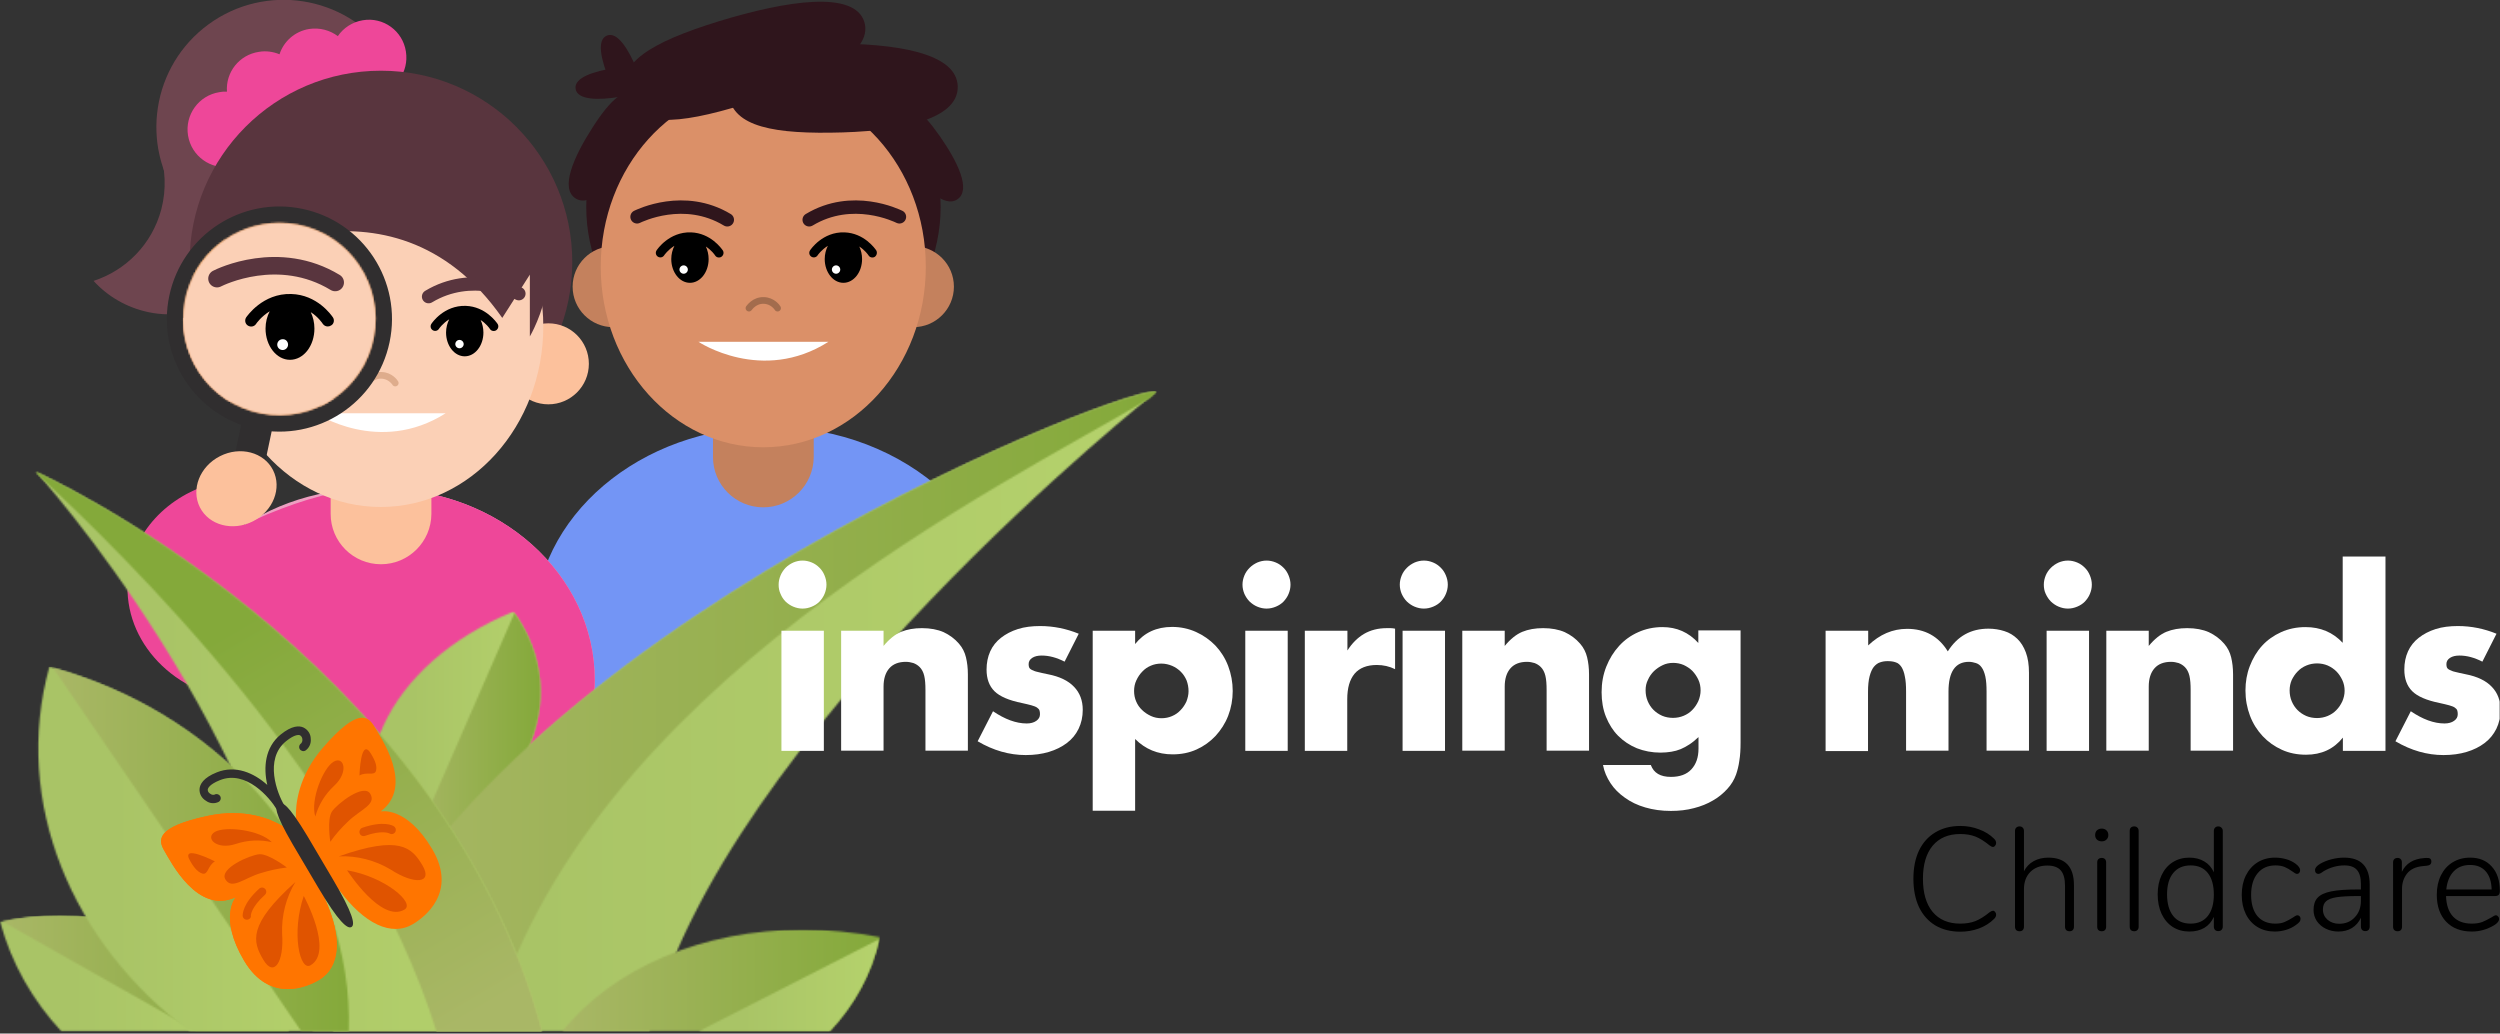 <svg width="1432" height="592" viewBox="0 0 1432 592" fill="none" xmlns="http://www.w3.org/2000/svg">
<rect x="0" y="0" width="1432" height="592" fill="#333333" stroke="none"/>
<g clip-path="url(#clip0_23_2)">
<mask id="mask0_23_2" style="mask-type:luminance" maskUnits="userSpaceOnUse" x="-134" y="-59" width="1631" height="709">
<path d="M1496.7 -58.7H-134V649.4H1496.7V-58.7Z" fill="white"/>
</mask>
<g mask="url(#mask0_23_2)">
<path d="M538.8 118.5C538.8 173 493.3 217.1 437.3 217.1C381.2 217.1 335.8 173 335.8 118.5C335.8 64 381.3 19.9 437.3 19.9C493.4 19.9 538.8 64.1 538.8 118.5Z" fill="#2F151C"/>
</g>
<mask id="mask1_23_2" style="mask-type:luminance" maskUnits="userSpaceOnUse" x="-134" y="-59" width="1631" height="709">
<path d="M1496.7 -58.7H-134V649.4H1496.7V-58.7Z" fill="white"/>
</mask>
<g mask="url(#mask1_23_2)">
<path d="M540.6 281.8C515.9 258.9 480.5 244.5 441.1 244.5C366.6 244.5 306.1 296 306.1 359.5C306.1 388.2 318.4 414.5 338.8 434.6L540.6 281.8Z" fill="#7395F5"/>
</g>
<mask id="mask2_23_2" style="mask-type:luminance" maskUnits="userSpaceOnUse" x="-134" y="-59" width="1631" height="709">
<path d="M1496.7 -58.7H-134V649.4H1496.7V-58.7Z" fill="white"/>
</mask>
<g mask="url(#mask2_23_2)">
<path d="M374.4 164.2C374.4 177 364 187.4 351.2 187.4C338.4 187.4 328 177 328 164.2C328 151.4 338.4 141 351.2 141C364 141 374.4 151.4 374.4 164.2Z" fill="#C4815D"/>
</g>
<mask id="mask3_23_2" style="mask-type:luminance" maskUnits="userSpaceOnUse" x="-134" y="-59" width="1631" height="709">
<path d="M1496.7 -58.7H-134V649.4H1496.7V-58.7Z" fill="white"/>
</mask>
<g mask="url(#mask3_23_2)">
<path d="M546.4 164.2C546.4 177 536 187.4 523.2 187.4C510.4 187.4 500 177 500 164.2C500 151.4 510.4 141 523.2 141C536 141 546.4 151.4 546.4 164.2Z" fill="#C4815D"/>
</g>
<mask id="mask4_23_2" style="mask-type:luminance" maskUnits="userSpaceOnUse" x="-134" y="-59" width="1631" height="709">
<path d="M1496.7 -58.7H-134V649.4H1496.7V-58.7Z" fill="white"/>
</mask>
<g mask="url(#mask4_23_2)">
<path d="M437.2 290.6C421.3 290.6 408.4 277.7 408.4 261.8V194.5C408.4 191 411.2 188.1 414.8 188.1H459.7C463.2 188.1 466.1 190.9 466.1 194.5V261.8C466 277.7 453.1 290.6 437.2 290.6Z" fill="#C4815D"/>
</g>
<mask id="mask5_23_2" style="mask-type:luminance" maskUnits="userSpaceOnUse" x="-134" y="-59" width="1631" height="709">
<path d="M1496.7 -58.7H-134V649.4H1496.7V-58.7Z" fill="white"/>
</mask>
<g mask="url(#mask5_23_2)">
<path d="M530.3 152.8C530.3 209.9 488.6 256.2 437.2 256.2C385.8 256.2 344.1 209.9 344.1 152.8C344.1 95.7 385.8 49.4 437.2 49.4C488.6 49.4 530.3 95.7 530.3 152.8Z" fill="#DB9068"/>
</g>
<mask id="mask6_23_2" style="mask-type:luminance" maskUnits="userSpaceOnUse" x="-134" y="-59" width="1631" height="709">
<path d="M1496.7 -58.7H-134V649.4H1496.7V-58.7Z" fill="white"/>
</mask>
<g mask="url(#mask6_23_2)">
<path d="M445.4 176.5C445.2 176.1 442.5 172.2 437.5 172.1C432.1 171.9 429.2 176.3 429 176.5" stroke="#A36C4D" stroke-width="3.828" stroke-miterlimit="10" stroke-linecap="round"/>
</g>
<mask id="mask7_23_2" style="mask-type:luminance" maskUnits="userSpaceOnUse" x="-134" y="-59" width="1631" height="709">
<path d="M1496.7 -58.7H-134V649.4H1496.7V-58.7Z" fill="white"/>
</mask>
<g mask="url(#mask7_23_2)">
<path d="M416.6 125.9C391.9 111 366.4 123.5 364.9 124.2" stroke="#2F151C" stroke-width="7.677" stroke-miterlimit="10" stroke-linecap="round"/>
</g>
<mask id="mask8_23_2" style="mask-type:luminance" maskUnits="userSpaceOnUse" x="-134" y="-59" width="1631" height="709">
<path d="M1496.7 -58.7H-134V649.4H1496.7V-58.7Z" fill="white"/>
</mask>
<g mask="url(#mask8_23_2)">
<path d="M463.5 125.9C488.2 111 513.7 123.5 515.2 124.2" stroke="#2F151C" stroke-width="7.677" stroke-miterlimit="10" stroke-linecap="round"/>
</g>
<mask id="mask9_23_2" style="mask-type:luminance" maskUnits="userSpaceOnUse" x="-134" y="-59" width="1631" height="709">
<path d="M1496.7 -58.7H-134V649.4H1496.7V-58.7Z" fill="white"/>
</mask>
<g mask="url(#mask9_23_2)">
<path d="M414 143.4C413.3 142.4 407.1 133.5 395.8 133.1C383.3 132.7 376.4 142.9 376.1 143.4C375.3 144.6 375.6 146.2 376.8 147C378 147.8 379.6 147.5 380.4 146.3C380.5 146.1 382.6 143.1 386.3 140.8C385.2 143 384.5 145.6 384.5 148.4C384.5 155.9 389.3 162 395.2 162C401.1 162 405.9 155.9 405.9 148.4C405.9 145.8 405.3 143.3 404.3 141.2C407.5 143.3 409.3 145.8 409.6 146.3C410.1 147.1 410.9 147.5 411.8 147.5C412.3 147.5 412.8 147.4 413.2 147.1C414.5 146.2 414.8 144.6 414 143.4Z" fill="black"/>
</g>
<mask id="mask10_23_2" style="mask-type:luminance" maskUnits="userSpaceOnUse" x="-134" y="-59" width="1631" height="709">
<path d="M1496.7 -58.7H-134V649.4H1496.7V-58.7Z" fill="white"/>
</mask>
<g mask="url(#mask10_23_2)">
<path d="M501.9 143.4C501.2 142.4 495 133.5 483.7 133.1C471.2 132.7 464.3 142.9 464 143.4C463.2 144.6 463.5 146.2 464.7 147C465.9 147.8 467.5 147.5 468.3 146.3C468.4 146.1 470.5 143.1 474.2 140.8C473.1 143 472.4 145.6 472.4 148.4C472.4 155.9 477.2 162 483.1 162C489 162 493.8 155.9 493.8 148.4C493.8 145.8 493.2 143.3 492.2 141.2C495.4 143.3 497.2 145.8 497.5 146.3C498 147.1 498.8 147.5 499.7 147.5C500.2 147.5 500.7 147.4 501.1 147.1C502.3 146.2 502.6 144.6 501.9 143.4Z" fill="black"/>
</g>
<mask id="mask11_23_2" style="mask-type:luminance" maskUnits="userSpaceOnUse" x="-134" y="-59" width="1631" height="709">
<path d="M1496.7 -58.7H-134V649.4H1496.7V-58.7Z" fill="white"/>
</mask>
<g mask="url(#mask11_23_2)">
<path d="M394 154.4C394 155.7 392.9 156.8 391.6 156.8C390.3 156.8 389.2 155.7 389.2 154.4C389.2 153.1 390.3 152 391.6 152C392.9 152 394 153.1 394 154.4Z" fill="white"/>
</g>
<mask id="mask12_23_2" style="mask-type:luminance" maskUnits="userSpaceOnUse" x="-134" y="-59" width="1631" height="709">
<path d="M1496.7 -58.7H-134V649.4H1496.7V-58.7Z" fill="white"/>
</mask>
<g mask="url(#mask12_23_2)">
<path d="M481.3 154.4C481.3 155.7 480.2 156.8 478.9 156.8C477.6 156.8 476.5 155.7 476.5 154.4C476.5 153.1 477.6 152 478.9 152C480.2 152 481.3 153.1 481.3 154.4Z" fill="white"/>
</g>
<mask id="mask13_23_2" style="mask-type:luminance" maskUnits="userSpaceOnUse" x="-134" y="-59" width="1631" height="709">
<path d="M1496.7 -58.7H-134V649.4H1496.7V-58.7Z" fill="white"/>
</mask>
<g mask="url(#mask13_23_2)">
<path d="M400.1 195.8C400.1 195.8 436.4 220 474.5 195.8Z" fill="white"/>
</g>
<mask id="mask14_23_2" style="mask-type:luminance" maskUnits="userSpaceOnUse" x="-134" y="-59" width="1631" height="709">
<path d="M1496.7 -58.7H-134V649.4H1496.7V-58.7Z" fill="white"/>
</mask>
<g mask="url(#mask14_23_2)">
<path d="M235.1 68.5C234.3 55 229.8 41.6 221.3 29.9C197.6 -2.7 152 -9.8 119.5 13.9C87 37.6 79.9 83.1 103.5 115.6C112 127.3 123.4 135.7 136 140.6L235.1 68.5Z" fill="#6E454F"/>
</g>
<mask id="mask15_23_2" style="mask-type:luminance" maskUnits="userSpaceOnUse" x="-134" y="-59" width="1631" height="709">
<path d="M1496.7 -58.7H-134V649.4H1496.7V-58.7Z" fill="white"/>
</mask>
<g mask="url(#mask15_23_2)">
<path d="M92.4 119.9C87.1 140 72 154.9 53.6 160.9C61.6 169.7 72.4 176.1 85 178.8C113.9 184.9 143.3 168.1 152.7 140.1C163.7 107.5 144.7 72.9 112 64.2C111.9 64.2 111.8 64.1 111.7 64.1C98.7 60.7 87 73.4 91.3 86.1C94.8 96.7 95.4 108.4 92.4 119.9Z" fill="#6E454F"/>
</g>
<mask id="mask16_23_2" style="mask-type:luminance" maskUnits="userSpaceOnUse" x="-134" y="-59" width="1631" height="709">
<path d="M1496.7 -58.7H-134V649.4H1496.7V-58.7Z" fill="white"/>
</mask>
<g mask="url(#mask16_23_2)">
<path d="M207.8 11.6C201.8 12.6 196.7 16 193.5 20.7C189 17.3 183.1 15.7 177.1 16.6C168.9 17.9 162.5 23.7 160.1 31.1C156.5 29.6 152.4 29 148.3 29.7C137 31.4 129.2 41.4 130 52.5C128.6 52.4 127.1 52.5 125.6 52.8C113.8 54.7 105.8 65.8 107.7 77.6C109.6 89.4 120.7 97.4 132.5 95.5C143.6 93.7 151.4 83.7 150.6 72.7C152 72.8 153.5 72.7 155 72.4C163.2 71.1 169.6 65.3 172 57.9C175.6 59.4 179.7 60 183.9 59.3C189.9 58.3 195 54.9 198.2 50.2C202.7 53.6 208.6 55.2 214.6 54.3C226.4 52.4 234.4 41.3 232.5 29.5C230.7 17.7 219.6 9.6 207.8 11.6Z" fill="#EE4799"/>
</g>
<mask id="mask17_23_2" style="mask-type:luminance" maskUnits="userSpaceOnUse" x="-134" y="-59" width="1631" height="709">
<path d="M1496.7 -58.7H-134V649.4H1496.7V-58.7Z" fill="white"/>
</mask>
<g mask="url(#mask17_23_2)">
<path d="M327.8 150.1C327.8 210.6 278.7 259.7 218.2 259.7C157.7 259.7 108.6 210.6 108.6 150.1C108.6 89.6 157.6 40.5 218.2 40.5C278.7 40.5 327.8 89.6 327.8 150.1Z" fill="#59353E"/>
</g>
<mask id="mask18_23_2" style="mask-type:luminance" maskUnits="userSpaceOnUse" x="-134" y="-59" width="1631" height="709">
<path d="M1496.7 -58.7H-134V649.4H1496.7V-58.7Z" fill="white"/>
</mask>
<g mask="url(#mask18_23_2)">
<path d="M254.6 486.6C256.9 488.5 259.2 490.4 261.5 492.3C307.8 476.6 340.7 436.6 340.7 389.6C340.7 329 285.8 279.9 218.2 279.9C217.1 279.9 216 279.9 215 280C213.9 280 212.9 279.9 211.8 279.9C179.1 279.9 149.3 291.4 127.4 310.1C166.7 364.7 212.6 428.4 254.6 486.6Z" fill="#ED9FC1"/>
</g>
<mask id="mask19_23_2" style="mask-type:luminance" maskUnits="userSpaceOnUse" x="-134" y="-59" width="1631" height="709">
<path d="M1496.7 -58.7H-134V649.4H1496.7V-58.7Z" fill="white"/>
</mask>
<g mask="url(#mask19_23_2)">
<path d="M254.6 486.6C256.9 488.5 259.2 490.4 261.5 492.3C307.8 476.6 340.7 436.6 340.7 389.6C340.7 329 285.8 279.9 218.2 279.9C217.1 279.9 216 279.9 215 280C213.9 280 212.9 279.9 211.8 279.9C179.1 279.9 125 304.4 103 323.2C142.4 377.8 212.6 428.4 254.6 486.6Z" fill="#EE4799"/>
</g>
<mask id="mask20_23_2" style="mask-type:luminance" maskUnits="userSpaceOnUse" x="-134" y="-59" width="1631" height="709">
<path d="M1496.7 -58.7H-134V649.4H1496.7V-58.7Z" fill="white"/>
</mask>
<g mask="url(#mask20_23_2)">
<path d="M147 349.6C143.5 350.9 162.8 351.4 158.8 351.1C158.6 351.1 158.4 351.1 158.1 351C157.9 351 157.7 351 157.4 351C143.6 349.9 133.2 339 134.1 326.7C134.7 319.3 139.2 313.1 145.6 309.5C139.5 299.6 133.5 289.7 127.6 280C126.3 278.8 125.1 277.6 123.8 276.4C96.2 283.4 75.3 305.2 73.2 332.4C70.5 367.6 100.1 398.5 139.3 401.6C139.9 401.6 140.5 401.7 141.2 401.7C141.8 401.8 142.4 401.8 143.1 401.9C162.1 403.4 156.7 398 170.3 388.2C163 375.9 155.1 362.9 147 349.6Z" fill="#EE4799"/>
</g>
<mask id="mask21_23_2" style="mask-type:luminance" maskUnits="userSpaceOnUse" x="-134" y="-59" width="1631" height="709">
<path d="M1496.7 -58.7H-134V649.4H1496.7V-58.7Z" fill="white"/>
</mask>
<g mask="url(#mask21_23_2)">
<path d="M218.2 323.2C202.3 323.2 189.4 310.3 189.4 294.4V227.1C189.4 223.6 192.2 220.7 195.8 220.7H240.7C244.2 220.7 247.1 223.5 247.1 227.1V294.4C247 310.3 234.1 323.2 218.2 323.2Z" fill="#FCC19C"/>
</g>
<mask id="mask22_23_2" style="mask-type:luminance" maskUnits="userSpaceOnUse" x="-134" y="-59" width="1631" height="709">
<path d="M1496.7 -58.7H-134V649.4H1496.7V-58.7Z" fill="white"/>
</mask>
<g mask="url(#mask22_23_2)">
<path d="M155.3 208.4C155.3 221.2 144.9 231.6 132.1 231.6C119.3 231.6 108.9 221.2 108.9 208.4C108.9 195.6 119.3 185.2 132.1 185.2C144.9 185.2 155.3 195.6 155.3 208.4Z" fill="#FCC19C"/>
</g>
<mask id="mask23_23_2" style="mask-type:luminance" maskUnits="userSpaceOnUse" x="-134" y="-59" width="1631" height="709">
<path d="M1496.7 -58.7H-134V649.4H1496.7V-58.7Z" fill="white"/>
</mask>
<g mask="url(#mask23_23_2)">
<path d="M337.3 208.4C337.3 221.2 326.9 231.6 314.1 231.6C301.3 231.6 290.9 221.2 290.9 208.4C290.9 195.6 301.3 185.2 314.1 185.2C327 185.2 337.3 195.6 337.3 208.4Z" fill="#FCC19C"/>
</g>
<mask id="mask24_23_2" style="mask-type:luminance" maskUnits="userSpaceOnUse" x="-134" y="-59" width="1631" height="709">
<path d="M1496.7 -58.7H-134V649.4H1496.7V-58.7Z" fill="white"/>
</mask>
<g mask="url(#mask24_23_2)">
<path d="M311.2 187C311.2 244.1 269.5 290.4 218.1 290.4C166.7 290.4 125 244.1 125 187C125 129.9 166.7 83.6 218.1 83.6C269.5 83.6 311.2 129.9 311.2 187Z" fill="#FBD0B6"/>
</g>
<mask id="mask25_23_2" style="mask-type:luminance" maskUnits="userSpaceOnUse" x="-134" y="-59" width="1631" height="709">
<path d="M1496.7 -58.7H-134V649.4H1496.7V-58.7Z" fill="white"/>
</mask>
<g mask="url(#mask25_23_2)">
<path d="M180.9 236.7C180.9 236.7 217.2 260.9 255.3 236.7Z" fill="white"/>
</g>
<mask id="mask26_23_2" style="mask-type:luminance" maskUnits="userSpaceOnUse" x="-134" y="-59" width="1631" height="709">
<path d="M1496.7 -58.7H-134V649.4H1496.7V-58.7Z" fill="white"/>
</mask>
<g mask="url(#mask26_23_2)">
<path d="M226.4 219.4C226.2 219 223.5 215.1 218.5 215C213.1 214.8 210.2 219.2 210 219.4" stroke="#DEAC8C" stroke-width="3.828" stroke-miterlimit="10" stroke-linecap="round"/>
</g>
<mask id="mask27_23_2" style="mask-type:luminance" maskUnits="userSpaceOnUse" x="-134" y="-59" width="1631" height="709">
<path d="M1496.7 -58.7H-134V649.4H1496.7V-58.7Z" fill="white"/>
</mask>
<g mask="url(#mask27_23_2)">
<path d="M287.7 182.1L303.5 157.3V192.7C303.5 192.7 333.3 143.3 298.6 94.1C274.4 59.8 231.7 44.3 190.6 53C154.5 60.7 115.6 84.8 121.4 154.4C121.5 154.4 223.1 89.8 287.7 182.1Z" fill="#59353E"/>
</g>
<mask id="mask28_23_2" style="mask-type:luminance" maskUnits="userSpaceOnUse" x="-134" y="-59" width="1631" height="709">
<path d="M1496.7 -58.7H-134V649.4H1496.7V-58.7Z" fill="white"/>
</mask>
<g mask="url(#mask28_23_2)">
<path d="M196 169.9C171.3 155 145.8 167.5 144.3 168.2" stroke="#E89351" stroke-width="7.677" stroke-miterlimit="10" stroke-linecap="round"/>
</g>
<mask id="mask29_23_2" style="mask-type:luminance" maskUnits="userSpaceOnUse" x="-134" y="-59" width="1631" height="709">
<path d="M1496.7 -58.7H-134V649.4H1496.7V-58.7Z" fill="white"/>
</mask>
<g mask="url(#mask29_23_2)">
<path d="M245.5 169.9C270.2 155 295.7 167.5 297.2 168.2" stroke="#59353E" stroke-width="7.677" stroke-miterlimit="10" stroke-linecap="round"/>
</g>
<mask id="mask30_23_2" style="mask-type:luminance" maskUnits="userSpaceOnUse" x="-134" y="-59" width="1631" height="709">
<path d="M1496.7 -58.7H-134V649.4H1496.7V-58.7Z" fill="white"/>
</mask>
<g mask="url(#mask30_23_2)">
<path d="M195 185.2C194.3 184.2 188.1 175.3 176.8 174.9C164.3 174.5 157.4 184.7 157.1 185.2C156.3 186.4 156.6 188 157.8 188.8C159 189.6 160.6 189.3 161.4 188.1C161.5 187.9 163.6 184.9 167.3 182.6C166.2 184.8 165.5 187.4 165.5 190.2C165.5 197.7 170.3 203.8 176.2 203.8C182.1 203.8 186.9 197.7 186.9 190.2C186.9 187.6 186.3 185.1 185.3 183C188.5 185.1 190.3 187.6 190.6 188.1C191.1 188.9 191.9 189.3 192.8 189.3C193.3 189.3 193.8 189.2 194.2 188.9C195.5 188 195.8 186.4 195 185.2Z" fill="black"/>
</g>
<mask id="mask31_23_2" style="mask-type:luminance" maskUnits="userSpaceOnUse" x="-134" y="-59" width="1631" height="709">
<path d="M1496.7 -58.7H-134V649.4H1496.7V-58.7Z" fill="white"/>
</mask>
<g mask="url(#mask31_23_2)">
<path d="M285 185.5C284.3 184.5 278.1 175.6 266.8 175.2C254.3 174.8 247.4 185 247.1 185.5C246.3 186.7 246.6 188.3 247.8 189.1C249 189.9 250.6 189.6 251.4 188.4C251.5 188.2 253.6 185.2 257.3 182.9C256.2 185.1 255.5 187.7 255.5 190.5C255.5 198 260.3 204.1 266.2 204.1C272.1 204.1 276.9 198 276.9 190.5C276.9 187.9 276.3 185.4 275.3 183.3C278.5 185.4 280.3 187.9 280.6 188.4C281.1 189.2 281.9 189.6 282.8 189.6C283.3 189.6 283.8 189.5 284.2 189.2C285.5 188.3 285.8 186.7 285 185.5Z" fill="black"/>
</g>
<mask id="mask32_23_2" style="mask-type:luminance" maskUnits="userSpaceOnUse" x="-134" y="-59" width="1631" height="709">
<path d="M1496.7 -58.7H-134V649.4H1496.7V-58.7Z" fill="white"/>
</mask>
<g mask="url(#mask32_23_2)">
<path d="M175.4 197.1C175.4 198.4 174.3 199.5 173 199.5C171.7 199.5 170.6 198.4 170.6 197.1C170.6 195.8 171.7 194.7 173 194.7C174.3 194.7 175.4 195.8 175.4 197.1Z" fill="white"/>
</g>
<mask id="mask33_23_2" style="mask-type:luminance" maskUnits="userSpaceOnUse" x="-134" y="-59" width="1631" height="709">
<path d="M1496.7 -58.7H-134V649.4H1496.7V-58.7Z" fill="white"/>
</mask>
<g mask="url(#mask33_23_2)">
<path d="M265.6 197.1C265.6 198.4 264.5 199.5 263.2 199.5C261.9 199.5 260.8 198.4 260.8 197.1C260.8 195.8 261.9 194.7 263.2 194.7C264.5 194.7 265.6 195.8 265.6 197.1Z" fill="white"/>
</g>
<mask id="mask34_23_2" style="mask-type:luminance" maskUnits="userSpaceOnUse" x="-134" y="-59" width="1631" height="709">
<path d="M1496.7 -58.7H-134V649.4H1496.7V-58.7Z" fill="white"/>
</mask>
<g mask="url(#mask34_23_2)">
<path d="M136.1 299.9L134.6 299.6C130.2 298.7 127.4 294.3 128.3 289.9L143.8 216.4L161.3 220.1L145.8 293.6C144.8 298 140.5 300.8 136.1 299.9Z" fill="#302E2F"/>
</g>
<mask id="mask35_23_2" style="mask-type:luminance" maskUnits="userSpaceOnUse" x="-134" y="-59" width="1631" height="709">
<path d="M1496.7 -58.7H-134V649.4H1496.7V-58.7Z" fill="white"/>
</mask>
<g mask="url(#mask35_23_2)">
<path d="M215.8 194.5C209.3 225.3 179.1 245 148.3 238.5C117.5 232 97.8 201.8 104.3 171C110.8 140.2 141 120.5 171.8 127C202.6 133.5 222.3 163.7 215.8 194.5Z" stroke="#302E2F" stroke-width="15" stroke-miterlimit="10"/>
</g>
<mask id="mask36_23_2" style="mask-type:luminance" maskUnits="userSpaceOnUse" x="104" y="127" width="112" height="111">
<path d="M106 172.2C100.2 202.1 119.6 231 149.5 236.8C179.4 242.6 208.3 223.2 214.1 193.3C219.9 163.4 200.5 134.5 170.6 128.7C167 128 163.5 127.7 160 127.7C134.1 127.7 111.1 145.9 106 172.2Z" fill="white"/>
</mask>
<g mask="url(#mask36_23_2)">
<path d="M56.2 96.3C49.2 122.6 29.5 142.1 5.4 150C15.9 161.5 30 170 46.6 173.4C84.5 181.3 123 159.4 135.3 122.7C149.8 80 124.9 34.6 82 23.3C81.9 23.3 81.7 23.2 81.6 23.2C64.5 18.8 49.2 35.4 54.8 52.1C59.4 65.9 60.2 81.1 56.2 96.3Z" fill="#EBA755"/>
</g>
<mask id="mask37_23_2" style="mask-type:luminance" maskUnits="userSpaceOnUse" x="104" y="127" width="112" height="111">
<path d="M106 172.2C100.2 202.1 119.6 231 149.5 236.8C179.4 242.6 208.3 223.2 214.1 193.3C219.9 163.4 200.5 134.5 170.6 128.7C167 128 163.5 127.7 160 127.7C134.1 127.7 111.1 145.9 106 172.2Z" fill="white"/>
</mask>
<g mask="url(#mask37_23_2)">
<path d="M364.6 135.9C364.6 215.2 300.3 279.5 221 279.5C141.7 279.5 77.4 215.2 77.4 135.9C77.4 56.6 141.7 -7.7 221 -7.7C300.3 -7.7 364.6 56.6 364.6 135.9Z" fill="#E89351"/>
</g>
<mask id="mask38_23_2" style="mask-type:luminance" maskUnits="userSpaceOnUse" x="104" y="127" width="112" height="111">
<path d="M106 172.2C100.2 202.1 119.6 231 149.5 236.8C179.4 242.6 208.3 223.2 214.1 193.3C219.9 163.4 200.5 134.5 170.6 128.7C167 128 163.5 127.7 160 127.7C134.1 127.7 111.1 145.9 106 172.2Z" fill="white"/>
</mask>
<g mask="url(#mask38_23_2)">
<path d="M229.9 362.6H212.1C196.2 362.6 183.3 349.7 183.3 333.8V234.8C183.3 231.3 186.1 228.4 189.7 228.4H252.4C255.9 228.4 258.8 231.2 258.8 234.8V333.8C258.7 349.7 245.8 362.6 229.9 362.6Z" fill="#FCC19C"/>
</g>
<mask id="mask39_23_2" style="mask-type:luminance" maskUnits="userSpaceOnUse" x="104" y="127" width="112" height="111">
<path d="M106 172.2C100.2 202.1 119.6 231 149.5 236.8C179.4 242.6 208.3 223.2 214.1 193.3C219.9 163.4 200.5 134.5 170.6 128.7C167 128 163.5 127.7 160 127.7C134.1 127.7 111.1 145.9 106 172.2Z" fill="white"/>
</mask>
<g mask="url(#mask39_23_2)">
<path d="M138.7 212.2C138.7 229 125.1 242.5 108.4 242.5C91.6 242.5 78.1 228.9 78.1 212.2C78.1 195.4 91.7 181.9 108.4 181.9C125.1 181.8 138.7 195.4 138.7 212.2Z" fill="#FCC19C"/>
</g>
<mask id="mask40_23_2" style="mask-type:luminance" maskUnits="userSpaceOnUse" x="104" y="127" width="112" height="111">
<path d="M106 172.2C100.2 202.1 119.6 231 149.5 236.8C179.4 242.6 208.3 223.2 214.1 193.3C219.9 163.4 200.5 134.5 170.6 128.7C167 128 163.5 127.7 160 127.7C134.1 127.7 111.1 145.9 106 172.2Z" fill="white"/>
</mask>
<g mask="url(#mask40_23_2)">
<path d="M342.9 184.1C342.9 258.9 288.3 319.5 221 319.5C153.7 319.5 99.1 258.9 99.1 184.1C99.1 109.3 153.7 48.7 221 48.7C288.4 48.7 342.9 109.4 342.9 184.1Z" fill="#FBD0B6"/>
</g>
<mask id="mask41_23_2" style="mask-type:luminance" maskUnits="userSpaceOnUse" x="104" y="127" width="112" height="111">
<path d="M106 172.2C100.2 202.1 119.6 231 149.5 236.8C179.4 242.6 208.3 223.2 214.1 193.3C219.9 163.4 200.5 134.5 170.6 128.7C167 128 163.5 127.7 160 127.7C134.1 127.7 111.1 145.9 106 172.2Z" fill="white"/>
</mask>
<g mask="url(#mask41_23_2)">
<path d="M231.8 226.5C231.5 226 228 220.9 221.5 220.7C214.5 220.5 210.6 226.2 210.3 226.5" stroke="#DEAC8C" stroke-width="5.014" stroke-miterlimit="10" stroke-linecap="round"/>
</g>
<mask id="mask42_23_2" style="mask-type:luminance" maskUnits="userSpaceOnUse" x="104" y="127" width="112" height="111">
<path d="M106 172.2C100.2 202.1 119.6 231 149.5 236.8C179.4 242.6 208.3 223.2 214.1 193.3C219.9 163.4 200.5 134.5 170.6 128.7C167 128 163.5 127.7 160 127.7C134.1 127.7 111.1 145.9 106 172.2Z" fill="white"/>
</mask>
<g mask="url(#mask42_23_2)">
</g>
<mask id="mask43_23_2" style="mask-type:luminance" maskUnits="userSpaceOnUse" x="104" y="127" width="112" height="111">
<path d="M106 172.2C100.2 202.1 119.6 231 149.5 236.8C179.4 242.6 208.3 223.2 214.1 193.3C219.9 163.4 200.5 134.5 170.6 128.7C167 128 163.5 127.7 160 127.7C134.1 127.7 111.1 145.9 106 172.2Z" fill="white"/>
</mask>
<g mask="url(#mask43_23_2)">
<path d="M312.1 177.7L332.8 145.2V191.6C332.8 191.6 371.8 126.9 326.4 62.5C294.7 17.5 238.7 -2.8 185 8.6C137.7 18.6 86.8 50.3 94.4 141.4C94.4 141.5 227.4 56.8 312.1 177.7Z" fill="#E89351"/>
</g>
<mask id="mask44_23_2" style="mask-type:luminance" maskUnits="userSpaceOnUse" x="104" y="127" width="112" height="111">
<path d="M106 172.2C100.2 202.1 119.6 231 149.5 236.8C179.4 242.6 208.3 223.2 214.1 193.3C219.9 163.4 200.5 134.5 170.6 128.7C167 128 163.5 127.7 160 127.7C134.1 127.7 111.1 145.9 106 172.2Z" fill="white"/>
</mask>
<g mask="url(#mask44_23_2)">
<path d="M192 161.8C159.7 142.2 126.2 158.6 124.3 159.6" stroke="#59353E" stroke-width="10.056" stroke-miterlimit="10" stroke-linecap="round"/>
</g>
<mask id="mask45_23_2" style="mask-type:luminance" maskUnits="userSpaceOnUse" x="104" y="127" width="112" height="111">
<path d="M106 172.2C100.2 202.1 119.6 231 149.5 236.8C179.4 242.6 208.3 223.2 214.1 193.3C219.9 163.4 200.5 134.5 170.6 128.7C167 128 163.5 127.7 160 127.7C134.1 127.7 111.1 145.9 106 172.2Z" fill="white"/>
</mask>
<g mask="url(#mask45_23_2)">
<path d="M190.7 181.8C189.8 180.5 181.7 168.8 166.8 168.4C150.4 167.9 141.4 181.3 141 181.8C140 183.4 140.4 185.5 142 186.5C143.6 187.5 145.7 187.1 146.7 185.5C146.9 185.2 149.6 181.3 154.5 178.3C153 181.1 152.1 184.6 152.1 188.2C152.1 198.1 158.4 206.1 166.1 206.1C173.9 206.1 180.1 198.1 180.1 188.2C180.1 184.7 179.3 181.5 178 178.8C182.2 181.5 184.5 184.9 184.9 185.5C185.6 186.5 186.6 187 187.8 187C188.4 187 189.1 186.8 189.7 186.4C191.3 185.5 191.7 183.3 190.7 181.8Z" fill="black"/>
</g>
<mask id="mask46_23_2" style="mask-type:luminance" maskUnits="userSpaceOnUse" x="104" y="127" width="112" height="111">
<path d="M106 172.2C100.2 202.1 119.6 231 149.5 236.8C179.4 242.6 208.3 223.2 214.1 193.3C219.9 163.4 200.5 134.5 170.6 128.7C167 128 163.5 127.7 160 127.7C134.1 127.7 111.1 145.9 106 172.2Z" fill="white"/>
</mask>
<g mask="url(#mask46_23_2)">
<path d="M165 197.4C165 199.1 163.6 200.5 161.9 200.5C160.2 200.5 158.8 199.1 158.8 197.4C158.8 195.7 160.2 194.3 161.9 194.3C163.6 194.2 165 195.6 165 197.4Z" fill="white"/>
</g>
<mask id="mask47_23_2" style="mask-type:luminance" maskUnits="userSpaceOnUse" x="-134" y="-59" width="1631" height="709">
<path d="M1496.7 -58.7H-134V649.4H1496.7V-58.7Z" fill="white"/>
</mask>
<g mask="url(#mask47_23_2)">
<path d="M156.4 269.3C151.2 259 137.6 255.4 126 261.3C114.4 267.2 109.3 280.3 114.5 290.6C119.7 300.9 133.3 304.5 144.9 298.6C156.5 292.7 161.6 279.6 156.4 269.3Z" fill="#FCC19C"/>
</g>
<mask id="mask48_23_2" style="mask-type:luminance" maskUnits="userSpaceOnUse" x="0" y="524" width="166" height="67">
<path d="M0.1 528.1C6.6 552.1 18.9 573.3 35.2 590.8H165.8C136.3 549.9 86.8 524.4 34.4 524.4C23 524.4 11.5 525.6 0.1 528.1Z" fill="white"/>
</mask>
<g mask="url(#mask48_23_2)">
<path d="M165.8 524.4H0.1V590.8H165.8V524.4Z" fill="url(#paint0_linear_23_2)"/>
</g>
<mask id="mask49_23_2" style="mask-type:luminance" maskUnits="userSpaceOnUse" x="190" y="224" width="473" height="367">
<path d="M190.5 590.8H372C413.3 421.2 662.6 224.2 662.6 224.2C662.3 224.1 662 224.1 661.5 224.1C634.3 224.1 252.4 376.1 190.5 590.8Z" fill="white"/>
</mask>
<g mask="url(#mask49_23_2)">
<path d="M662.6 224.1H190.5V590.8H662.6V224.1Z" fill="url(#paint1_linear_23_2)"/>
</g>
<mask id="mask50_23_2" style="mask-type:luminance" maskUnits="userSpaceOnUse" x="322" y="532" width="182" height="59">
<path d="M322.1 590.8H475.2C489.6 575.5 499.6 557.3 504 536.8C489.1 533.9 474.3 532.5 459.9 532.5C402.3 532.5 351 554.6 322.1 590.8Z" fill="white"/>
</mask>
<g mask="url(#mask50_23_2)">
<path d="M504 532.5H322.1V590.8H504V532.5Z" fill="url(#paint2_linear_23_2)"/>
</g>
<mask id="mask51_23_2" style="mask-type:luminance" maskUnits="userSpaceOnUse" x="211" y="350" width="99" height="146">
<path d="M294.1 350.3C221 380.4 191.1 445.5 227.4 495.6C300.6 465.5 330.4 400.4 294.1 350.3Z" fill="white"/>
</mask>
<g mask="url(#mask51_23_2)">
<path d="M330.4 350.3H191.1V495.6H330.4V350.3Z" fill="url(#paint3_linear_23_2)"/>
</g>
<mask id="mask52_23_2" style="mask-type:luminance" maskUnits="userSpaceOnUse" x="232" y="351" width="78" height="143">
<path d="M232.6 493.4C301.6 462.5 329.3 399.9 294.7 351.1L232.6 493.4Z" fill="white"/>
</mask>
<g mask="url(#mask52_23_2)">
<path d="M329.3 351.1H232.6V493.4H329.3V351.1Z" fill="url(#paint4_linear_23_2)"/>
</g>
<mask id="mask53_23_2" style="mask-type:luminance" maskUnits="userSpaceOnUse" x="1" y="524" width="165" height="67">
<path d="M1.4 527.8L112.6 590.7H165.8C136.3 549.8 86.9 524.4 34.4 524.4C23.4 524.4 12.4 525.5 1.4 527.8Z" fill="white"/>
</mask>
<g mask="url(#mask53_23_2)">
<path d="M165.8 524.4H1.4V590.7H165.8V524.4Z" fill="url(#paint5_linear_23_2)"/>
</g>
<mask id="mask54_23_2" style="mask-type:luminance" maskUnits="userSpaceOnUse" x="400" y="537" width="104" height="54">
<path d="M400.1 590.8H475.2C489.3 575.8 499.3 557.9 503.7 537.9L400.1 590.8Z" fill="white"/>
</mask>
<g mask="url(#mask54_23_2)">
<path d="M503.7 537.9H400.1V590.8H503.7V537.9Z" fill="url(#paint6_linear_23_2)"/>
</g>
<mask id="mask55_23_2" style="mask-type:luminance" maskUnits="userSpaceOnUse" x="190" y="224" width="473" height="367">
<path d="M190.5 590.8H280.3C334.8 393 575.8 277.6 658.5 228.2C661.2 225.6 662.7 224.3 662.7 224.3C662.4 224.2 662.1 224.2 661.6 224.2C634.3 224.1 252.4 376.1 190.5 590.8Z" fill="white"/>
</mask>
<g mask="url(#mask55_23_2)">
<path d="M662.6 224.1H190.5V590.8H662.6V224.1Z" fill="url(#paint7_linear_23_2)"/>
</g>
<mask id="mask56_23_2" style="mask-type:luminance" maskUnits="userSpaceOnUse" x="20" y="270" width="291" height="321">
<path d="M179.3 590.8H310.6C252.7 374.4 20.4 270.1 20.4 270.1C20.4 270.1 158.8 421.9 179.3 590.8Z" fill="white"/>
</mask>
<g mask="url(#mask56_23_2)">
<path d="M310.7 270.1H20.4V590.8H310.7V270.1Z" fill="url(#paint8_linear_23_2)"/>
</g>
<mask id="mask57_23_2" style="mask-type:luminance" maskUnits="userSpaceOnUse" x="20" y="270" width="291" height="321">
<path d="M21.4 271.5C72.4 319.2 205.5 447.7 250 590.8H310.6C252.7 374.4 20.4 270.1 20.4 270.1C20.4 270.1 20.7 270.6 21.4 271.5Z" fill="white"/>
</mask>
<g mask="url(#mask57_23_2)">
<path d="M94.9 717.6L-119.7 352.4L236.2 143.3L450.7 508.5L94.9 717.6Z" fill="url(#paint9_linear_23_2)"/>
</g>
<mask id="mask58_23_2" style="mask-type:luminance" maskUnits="userSpaceOnUse" x="21" y="381" width="179" height="210">
<path d="M28.3 381.9C6.8 459.4 41.1 540.4 108.7 590.8H199.7C202.8 498.8 133.2 410.3 28.3 381.9Z" fill="white"/>
</mask>
<g mask="url(#mask58_23_2)">
<path d="M202.8 381.9H6.8V590.8H202.8V381.9Z" fill="url(#paint10_linear_23_2)"/>
</g>
<mask id="mask59_23_2" style="mask-type:luminance" maskUnits="userSpaceOnUse" x="30" y="382" width="170" height="209">
<path d="M172.6 590.8H199.8C202.9 499.4 134.1 411.4 30.3 382.4L172.6 590.8Z" fill="white"/>
</mask>
<g mask="url(#mask59_23_2)">
<path d="M202.8 382.4H30.2V590.8H202.8V382.4Z" fill="url(#paint11_linear_23_2)"/>
</g>
<path d="M446 334.9C446 333 446.4 331.3 447.1 329.6C447.8 327.9 448.8 326.5 450 325.2C451.3 323.9 452.7 323 454.4 322.2C456.1 321.5 457.8 321.1 459.7 321.1C461.6 321.1 463.3 321.5 465 322.2C466.7 322.9 468.1 323.9 469.4 325.2C470.7 326.5 471.6 327.9 472.3 329.6C473 331.3 473.4 333 473.4 334.9C473.4 336.8 473 338.5 472.3 340.2C471.6 341.9 470.6 343.3 469.4 344.6C468.1 345.9 466.7 346.8 465 347.5C463.3 348.2 461.6 348.6 459.7 348.6C457.8 348.6 456.1 348.2 454.4 347.5C452.7 346.8 451.3 345.8 450 344.6C448.7 343.3 447.8 341.9 447.1 340.2C446.3 338.5 446 336.8 446 334.9ZM471.9 361.3V430.1H447.6V361.3H471.9Z" fill="white"/>
<path d="M481.8 361.3H506.1V370C509.4 366 512.8 363.3 516.2 361.9C519.6 360.5 523.6 359.8 528.1 359.8C532.9 359.8 537.1 360.6 540.5 362.1C543.9 363.7 546.9 365.9 549.3 368.7C551.3 371 552.6 373.6 553.3 376.5C554 379.4 554.4 382.6 554.4 386.3V430H530.1V395.3C530.1 391.9 529.9 389.2 529.4 387.1C528.9 385 528 383.3 526.8 382.1C525.7 381 524.5 380.3 523.2 379.8C521.9 379.4 520.4 379.1 518.9 379.1C514.8 379.1 511.6 380.3 509.4 382.8C507.2 385.3 506.1 388.8 506.1 393.3V430H481.8V361.3Z" fill="white"/>
<path d="M609.8 379C605.3 376.7 601 375.5 596.7 375.5C594.5 375.5 592.7 375.9 591.3 376.8C589.9 377.7 589.2 378.9 589.2 380.4C589.2 381.2 589.3 381.9 589.5 382.3C589.7 382.8 590.2 383.3 591 383.7C591.8 384.1 592.9 384.6 594.4 384.9C595.9 385.3 597.8 385.7 600.2 386.2C606.9 387.5 611.9 389.9 615.2 393.4C618.5 396.8 620.2 401.2 620.2 406.6C620.2 410.6 619.4 414.2 617.8 417.5C616.2 420.8 614 423.4 611.1 425.6C608.2 427.8 604.8 429.5 600.8 430.7C596.8 431.9 592.4 432.5 587.5 432.5C578.2 432.5 569 429.9 560 424.6L568.8 407.4C575.6 412 582 414.4 588.1 414.4C590.3 414.4 592.2 413.9 593.6 412.9C595 411.9 595.7 410.7 595.7 409.1C595.7 408.2 595.6 407.5 595.4 406.9C595.2 406.3 594.7 405.8 594 405.3C593.3 404.8 592.2 404.4 590.8 404C589.4 403.6 587.6 403.2 585.4 402.7C577.9 401.2 572.6 398.9 569.6 395.9C566.6 392.9 565.1 388.8 565.1 383.5C565.1 379.7 565.8 376.2 567.2 373.1C568.6 370 570.7 367.4 573.4 365.3C576.1 363.2 579.3 361.5 583.1 360.3C586.9 359.1 591.1 358.6 595.8 358.6C603.4 358.6 610.8 360.1 617.9 363L609.8 379Z" fill="white"/>
<path d="M650.2 464.4H625.9V361.3H650.2V368.9C655.4 362.4 662.4 359.1 671.4 359.1C676.3 359.1 680.9 360.1 685.1 362C689.3 363.9 693 366.5 696.2 369.8C699.3 373.1 701.8 377 703.5 381.5C705.2 386 706.1 390.8 706.1 395.8C706.1 400.8 705.2 405.6 703.5 410C701.8 414.4 699.3 418.2 696.3 421.5C693.2 424.8 689.6 427.4 685.4 429.3C681.2 431.2 676.6 432.1 671.7 432.1C663.1 432.1 656 429.1 650.2 423.3V464.4ZM680.8 395.9C680.8 393.8 680.4 391.7 679.7 389.8C678.9 387.9 677.8 386.2 676.4 384.8C675 383.4 673.3 382.2 671.4 381.4C669.5 380.6 667.4 380.1 665.2 380.1C663.1 380.1 661 380.5 659.2 381.3C657.3 382.1 655.7 383.2 654.3 384.7C652.9 386.1 651.8 387.8 650.9 389.7C650 391.6 649.6 393.7 649.6 395.8C649.6 397.9 650 400 650.8 401.8C651.6 403.7 652.7 405.3 654.2 406.7C655.6 408.1 657.3 409.2 659.2 410.1C661.1 411 663.2 411.4 665.3 411.4C667.4 411.4 669.5 411 671.3 410.2C673.2 409.4 674.8 408.3 676.2 406.8C677.6 405.4 678.7 403.7 679.6 401.8C680.3 399.9 680.8 398 680.8 395.9Z" fill="white"/>
<path d="M711.7 334.9C711.7 333 712.1 331.3 712.8 329.6C713.5 327.9 714.5 326.5 715.8 325.2C717.1 323.9 718.5 323 720.2 322.2C721.9 321.5 723.6 321.1 725.5 321.1C727.4 321.1 729.1 321.5 730.8 322.2C732.5 322.9 733.9 323.9 735.2 325.2C736.5 326.5 737.4 327.9 738.1 329.6C738.8 331.3 739.2 333 739.2 334.9C739.2 336.8 738.8 338.5 738.1 340.2C737.4 341.9 736.4 343.3 735.2 344.6C733.9 345.9 732.5 346.8 730.8 347.5C729.1 348.2 727.4 348.6 725.5 348.6C723.6 348.6 721.9 348.2 720.2 347.5C718.5 346.8 717.1 345.8 715.8 344.6C714.5 343.3 713.6 341.9 712.8 340.2C712.1 338.5 711.7 336.8 711.7 334.9ZM737.6 361.3V430.1H713.3V361.3H737.6Z" fill="white"/>
<path d="M747.5 361.3H771.8V372.6C774.4 368.5 777.6 365.3 781.3 363.1C785.1 360.9 789.4 359.8 794.4 359.8C795 359.8 795.7 359.8 796.5 359.8C797.3 359.8 798.1 359.9 799.1 360.1V383.3C795.9 381.7 792.4 380.9 788.6 380.9C783 380.9 778.7 382.6 775.9 385.9C773.1 389.3 771.7 394.1 771.7 400.6V430.1H747.4V361.3H747.5Z" fill="white"/>
<path d="M801.8 334.9C801.8 333 802.2 331.3 802.9 329.6C803.6 327.9 804.6 326.5 805.9 325.2C807.2 323.9 808.6 323 810.3 322.2C812 321.5 813.7 321.1 815.6 321.1C817.5 321.1 819.2 321.5 820.9 322.2C822.6 322.9 824 323.9 825.3 325.2C826.6 326.5 827.5 327.9 828.2 329.6C828.9 331.3 829.3 333 829.3 334.9C829.3 336.8 828.9 338.5 828.2 340.2C827.5 341.9 826.5 343.3 825.3 344.6C824 345.9 822.6 346.8 820.9 347.5C819.2 348.2 817.5 348.6 815.6 348.6C813.7 348.6 812 348.2 810.3 347.5C808.6 346.8 807.2 345.8 805.9 344.6C804.6 343.3 803.7 341.9 802.9 340.2C802.2 338.5 801.8 336.8 801.8 334.9ZM827.7 361.3V430.1H803.4V361.3H827.7Z" fill="white"/>
<path d="M837.6 361.3H861.9V370C865.2 366 868.6 363.3 872 361.9C875.4 360.5 879.4 359.8 883.9 359.8C888.7 359.8 892.9 360.6 896.3 362.1C899.7 363.7 902.7 365.9 905.1 368.7C907.1 371 908.4 373.6 909.1 376.5C909.8 379.4 910.2 382.6 910.2 386.3V430H885.9V395.3C885.9 391.9 885.7 389.2 885.2 387.1C884.7 385 883.8 383.3 882.6 382.1C881.5 381 880.3 380.3 879 379.8C877.7 379.4 876.2 379.1 874.7 379.1C870.6 379.1 867.4 380.3 865.2 382.8C863 385.3 861.9 388.8 861.9 393.3V430H837.6V361.3Z" fill="white"/>
<path d="M997 361.3V425.4C997 429.2 996.8 432.7 996.3 435.7C995.9 438.7 995.2 441.4 994.4 443.7C993.3 446.7 991.7 449.4 989.4 451.9C987.1 454.4 984.4 456.7 981.2 458.5C978 460.4 974.3 461.9 970.3 462.9C966.2 464 961.8 464.5 957.1 464.5C951.7 464.5 946.8 463.8 942.4 462.5C937.9 461.2 934 459.3 930.7 456.9C927.3 454.5 924.6 451.8 922.5 448.6C920.4 445.4 918.9 442 918.2 438.2H945.6C947.3 442.8 951.1 445 957.1 445C962.2 445 966.1 443.6 968.8 440.7C971.5 437.8 972.9 433.9 972.9 428.8V422.2C971.1 423.9 969.4 425.3 967.7 426.4C966 427.5 964.4 428.4 962.7 429.1C961 429.8 959.2 430.3 957.3 430.6C955.4 430.9 953.4 431.1 951.1 431.1C946.2 431.1 941.7 430.2 937.6 428.6C933.5 426.9 929.9 424.5 926.9 421.5C923.9 418.5 921.6 414.8 919.9 410.6C918.2 406.4 917.4 401.6 917.4 396.5C917.4 391.2 918.3 386.3 920.1 381.8C921.9 377.3 924.3 373.4 927.4 370C930.5 366.6 934.1 364 938.4 362.1C942.6 360.2 947.3 359.2 952.3 359.2C960.4 359.2 967.3 362.2 972.8 368.3V361.1H997V361.3ZM942.6 395.4C942.6 397.6 943 399.7 943.8 401.6C944.6 403.5 945.7 405.2 947.1 406.6C948.5 408 950.1 409.1 952.1 410C954 410.8 956.1 411.2 958.3 411.2C960.4 411.2 962.5 410.8 964.4 410C966.3 409.2 968 408.1 969.4 406.6C970.8 405.2 971.9 403.5 972.8 401.6C973.6 399.7 974.1 397.6 974.1 395.5C974.1 393.3 973.7 391.2 972.8 389.3C971.9 387.4 970.8 385.8 969.4 384.3C968 382.9 966.3 381.8 964.4 380.9C962.5 380.1 960.5 379.7 958.4 379.7C956.3 379.7 954.2 380.1 952.4 381C950.5 381.9 948.9 383 947.4 384.4C946 385.8 944.8 387.4 944 389.3C943 391.2 942.6 393.2 942.6 395.4Z" fill="white"/>
<path d="M1045.8 361.3H1070.1V369.7C1076.7 363.4 1084.1 360.2 1092.4 360.2C1102.6 360.2 1110.4 364.5 1115.7 373.1C1121.2 364.4 1128.9 360.1 1139 360.1C1142.2 360.1 1145.3 360.6 1148.1 361.5C1151 362.4 1153.4 363.9 1155.5 365.9C1157.6 367.9 1159.2 370.5 1160.4 373.7C1161.6 376.9 1162.2 380.8 1162.2 385.4V430H1137.9V396.1C1137.9 392.6 1137.7 389.8 1137.2 387.5C1136.7 385.3 1136 383.5 1135.1 382.3C1134.2 381 1133.1 380.2 1131.8 379.8C1130.5 379.4 1129.2 379.1 1127.8 379.1C1120 379.1 1116.1 384.8 1116.1 396.1V430H1091.8V396.1C1091.8 392.6 1091.6 389.7 1091.1 387.5C1090.7 385.2 1090 383.4 1089.2 382.1C1088.3 380.8 1087.3 379.8 1085.9 379.4C1084.6 378.9 1083 378.7 1081.2 378.7C1079.7 378.7 1078.3 378.9 1076.9 379.4C1075.6 379.8 1074.4 380.7 1073.3 382C1072.3 383.3 1071.5 385.1 1070.9 387.4C1070.3 389.7 1070 392.7 1070 396.3V430.2H1045.7V361.3H1045.8Z" fill="white"/>
<path d="M1170.7 334.9C1170.7 333 1171.1 331.3 1171.8 329.6C1172.5 327.9 1173.5 326.5 1174.8 325.2C1176.1 323.9 1177.5 323 1179.2 322.2C1180.9 321.5 1182.6 321.1 1184.5 321.1C1186.4 321.1 1188.1 321.5 1189.8 322.2C1191.5 322.9 1192.9 323.9 1194.2 325.2C1195.5 326.5 1196.4 327.9 1197.1 329.6C1197.8 331.3 1198.2 333 1198.2 334.9C1198.2 336.8 1197.8 338.5 1197.1 340.2C1196.4 341.9 1195.4 343.3 1194.2 344.6C1192.9 345.9 1191.5 346.8 1189.8 347.5C1188.1 348.2 1186.4 348.6 1184.5 348.6C1182.6 348.6 1180.9 348.2 1179.2 347.5C1177.5 346.8 1176.1 345.8 1174.8 344.6C1173.5 343.3 1172.6 341.9 1171.8 340.2C1171 338.5 1170.7 336.8 1170.7 334.9ZM1196.6 361.3V430.1H1172.3V361.3H1196.6Z" fill="white"/>
<path d="M1206.5 361.3H1230.8V370C1234.1 366 1237.5 363.3 1240.9 361.9C1244.3 360.5 1248.3 359.8 1252.8 359.8C1257.6 359.8 1261.8 360.6 1265.2 362.1C1268.6 363.7 1271.6 365.9 1274 368.7C1276 371 1277.3 373.6 1278 376.5C1278.7 379.4 1279.1 382.6 1279.1 386.3V430H1254.8V395.3C1254.8 391.9 1254.6 389.2 1254.1 387.1C1253.6 385 1252.7 383.3 1251.5 382.1C1250.4 381 1249.2 380.3 1247.9 379.8C1246.6 379.4 1245.1 379.1 1243.6 379.1C1239.5 379.1 1236.3 380.3 1234.1 382.8C1231.9 385.3 1230.8 388.8 1230.8 393.3V430H1206.5V361.3Z" fill="white"/>
<path d="M1342 318.8H1366.4V430.1H1342V422.5C1336.8 429 1329.8 432.3 1320.9 432.3C1315.9 432.3 1311.3 431.4 1307.1 429.5C1302.9 427.6 1299.2 425 1296.1 421.7C1293 418.4 1290.5 414.5 1288.8 410C1287.1 405.5 1286.2 400.7 1286.2 395.5C1286.2 390.6 1287 385.9 1288.7 381.5C1290.4 377.1 1292.7 373.2 1295.7 369.9C1298.7 366.6 1302.4 364 1306.6 362.1C1310.8 360.2 1315.5 359.2 1320.6 359.2C1329.2 359.2 1336.3 362.2 1341.9 368.2V318.8H1342ZM1311.5 395.5C1311.5 397.7 1311.9 399.8 1312.7 401.7C1313.5 403.6 1314.6 405.3 1316 406.7C1317.4 408.1 1319 409.2 1321 410.1C1322.9 410.9 1325 411.3 1327.2 411.3C1329.3 411.3 1331.4 410.9 1333.3 410.1C1335.2 409.3 1336.9 408.2 1338.3 406.7C1339.7 405.3 1340.8 403.6 1341.7 401.7C1342.5 399.8 1343 397.8 1343 395.7C1343 393.6 1342.6 391.5 1341.7 389.6C1340.8 387.7 1339.7 386 1338.3 384.6C1336.9 383.2 1335.3 382.1 1333.3 381.2C1331.4 380.4 1329.3 380 1327.2 380C1325.1 380 1323 380.4 1321.1 381.2C1319.2 382 1317.5 383.1 1316.1 384.6C1314.7 386 1313.6 387.7 1312.7 389.5C1311.9 391.4 1311.5 393.3 1311.5 395.5Z" fill="white"/>
<path d="M1421.9 379C1417.4 376.7 1413.1 375.5 1408.8 375.5C1406.6 375.5 1404.8 375.9 1403.4 376.8C1402 377.7 1401.3 378.9 1401.3 380.4C1401.3 381.2 1401.4 381.9 1401.6 382.3C1401.8 382.8 1402.3 383.3 1403.1 383.7C1403.9 384.1 1405 384.6 1406.5 384.9C1408 385.3 1409.9 385.7 1412.3 386.2C1419 387.5 1424 389.9 1427.3 393.4C1430.6 396.8 1432.3 401.2 1432.3 406.6C1432.3 410.6 1431.5 414.2 1429.9 417.5C1428.3 420.7 1426.1 423.4 1423.2 425.6C1420.3 427.8 1416.9 429.5 1412.9 430.7C1408.9 431.9 1404.5 432.5 1399.6 432.5C1390.3 432.5 1381.1 429.9 1372.1 424.6L1380.9 407.4C1387.7 412 1394.1 414.4 1400.2 414.4C1402.4 414.4 1404.3 413.9 1405.7 412.9C1407.1 411.9 1407.8 410.7 1407.8 409.1C1407.8 408.2 1407.7 407.5 1407.5 406.9C1407.3 406.3 1406.8 405.8 1406.1 405.3C1405.4 404.8 1404.3 404.4 1402.9 404C1401.5 403.6 1399.7 403.2 1397.5 402.7C1390 401.2 1384.7 398.9 1381.7 395.9C1378.7 392.9 1377.2 388.8 1377.2 383.5C1377.2 379.7 1377.9 376.2 1379.3 373.1C1380.7 370 1382.8 367.4 1385.5 365.3C1388.2 363.2 1391.4 361.5 1395.2 360.3C1399 359.1 1403.2 358.6 1407.9 358.6C1415.5 358.6 1422.9 360.1 1430 363L1421.9 379Z" fill="white"/>
<path d="M1122.88 533.672C1117.39 533.672 1112.6 532.468 1108.52 530.06C1104.48 527.596 1101.38 524.096 1099.19 519.56C1097.06 514.968 1096 509.564 1096 503.348C1096 497.132 1097.06 491.756 1099.19 487.22C1101.38 482.684 1104.48 479.212 1108.52 476.804C1112.6 474.34 1117.39 473.108 1122.88 473.108C1126.63 473.108 1130.19 473.752 1133.55 475.04C1136.96 476.272 1139.85 478.064 1142.2 480.416C1142.98 481.144 1143.38 481.956 1143.38 482.852C1143.38 483.468 1143.18 484 1142.79 484.448C1142.45 484.896 1142.06 485.12 1141.61 485.12C1141.05 485.12 1140.41 484.84 1139.68 484.28C1136.66 481.816 1133.91 480.108 1131.45 479.156C1128.98 478.204 1126.1 477.728 1122.8 477.728C1116.02 477.728 1110.76 479.968 1107 484.448C1103.31 488.928 1101.46 495.228 1101.46 503.348C1101.46 511.524 1103.31 517.852 1107 522.332C1110.76 526.812 1116.02 529.052 1122.8 529.052C1126.1 529.052 1128.98 528.576 1131.45 527.624C1133.91 526.672 1136.66 524.964 1139.68 522.5C1140.52 521.94 1141.16 521.66 1141.61 521.66C1142.06 521.66 1142.45 521.884 1142.79 522.332C1143.18 522.78 1143.38 523.312 1143.38 523.928C1143.38 524.824 1142.98 525.636 1142.2 526.364C1139.85 528.716 1136.96 530.536 1133.55 531.824C1130.19 533.056 1126.63 533.672 1122.88 533.672Z" fill="black"/>
<path d="M1173.26 491.252C1183.06 491.252 1187.96 496.516 1187.96 507.044V530.816C1187.96 531.6 1187.74 532.244 1187.29 532.748C1186.84 533.196 1186.22 533.42 1185.44 533.42C1184.66 533.42 1184.01 533.196 1183.51 532.748C1183.06 532.244 1182.84 531.6 1182.84 530.816V507.38C1182.84 503.348 1182.02 500.408 1180.4 498.56C1178.78 496.712 1176.2 495.788 1172.67 495.788C1168.64 495.788 1165.39 497.02 1162.93 499.484C1160.52 501.948 1159.32 505.252 1159.32 509.396V530.816C1159.32 531.6 1159.09 532.244 1158.64 532.748C1158.2 533.196 1157.58 533.42 1156.8 533.42C1156.01 533.42 1155.37 533.196 1154.86 532.748C1154.42 532.244 1154.19 531.6 1154.19 530.816V475.964C1154.19 475.18 1154.42 474.564 1154.86 474.116C1155.37 473.612 1156.01 473.36 1156.8 473.36C1157.58 473.36 1158.2 473.612 1158.64 474.116C1159.09 474.564 1159.32 475.18 1159.32 475.964V499.064C1160.6 496.544 1162.45 494.612 1164.86 493.268C1167.32 491.924 1170.12 491.252 1173.26 491.252Z" fill="black"/>
<path d="M1203.88 533.42C1203.1 533.42 1202.45 533.196 1201.95 532.748C1201.5 532.3 1201.28 531.656 1201.28 530.816V494.024C1201.28 493.184 1201.5 492.54 1201.95 492.092C1202.45 491.644 1203.1 491.42 1203.88 491.42C1204.67 491.42 1205.28 491.644 1205.73 492.092C1206.18 492.54 1206.4 493.184 1206.4 494.024V530.816C1206.4 531.656 1206.18 532.3 1205.73 532.748C1205.28 533.196 1204.67 533.42 1203.88 533.42ZM1203.88 481.928C1202.76 481.928 1201.84 481.592 1201.11 480.92C1200.44 480.248 1200.1 479.38 1200.1 478.316C1200.1 477.196 1200.44 476.3 1201.11 475.628C1201.84 474.956 1202.76 474.62 1203.88 474.62C1205 474.62 1205.9 474.956 1206.57 475.628C1207.3 476.3 1207.66 477.196 1207.66 478.316C1207.66 479.38 1207.3 480.248 1206.57 480.92C1205.9 481.592 1205 481.928 1203.88 481.928Z" fill="black"/>
<path d="M1222.5 533.42C1221.72 533.42 1221.07 533.196 1220.57 532.748C1220.12 532.3 1219.9 531.656 1219.9 530.816V475.964C1219.9 475.124 1220.12 474.48 1220.57 474.032C1221.07 473.584 1221.72 473.36 1222.5 473.36C1223.23 473.36 1223.82 473.584 1224.27 474.032C1224.77 474.48 1225.02 475.124 1225.02 475.964V530.816C1225.02 531.656 1224.77 532.3 1224.27 532.748C1223.82 533.196 1223.23 533.42 1222.5 533.42Z" fill="black"/>
<path d="M1270.61 473.36C1271.39 473.36 1272.01 473.612 1272.46 474.116C1272.96 474.564 1273.21 475.18 1273.21 475.964V530.732C1273.21 531.516 1272.96 532.16 1272.46 532.664C1272.01 533.112 1271.39 533.336 1270.61 533.336C1269.82 533.336 1269.21 533.112 1268.76 532.664C1268.31 532.16 1268.09 531.516 1268.09 530.732V525.188C1266.86 527.932 1265.04 530.032 1262.63 531.488C1260.22 532.888 1257.36 533.588 1254.06 533.588C1250.48 533.588 1247.31 532.72 1244.57 530.984C1241.82 529.192 1239.7 526.7 1238.18 523.508C1236.67 520.26 1235.92 516.508 1235.92 512.252C1235.92 508.052 1236.67 504.384 1238.18 501.248C1239.7 498.056 1241.82 495.592 1244.57 493.856C1247.31 492.12 1250.48 491.252 1254.06 491.252C1257.36 491.252 1260.22 491.98 1262.63 493.436C1265.04 494.836 1266.86 496.908 1268.09 499.652V475.964C1268.09 475.18 1268.31 474.564 1268.76 474.116C1269.21 473.612 1269.82 473.36 1270.61 473.36ZM1254.73 529.052C1258.99 529.052 1262.26 527.624 1264.56 524.768C1266.91 521.856 1268.09 517.74 1268.09 512.42C1268.09 507.1 1266.94 502.984 1264.64 500.072C1262.35 497.16 1259.07 495.704 1254.82 495.704C1250.5 495.704 1247.17 497.16 1244.82 500.072C1242.47 502.928 1241.29 506.988 1241.29 512.252C1241.29 517.572 1242.47 521.716 1244.82 524.684C1247.17 527.596 1250.48 529.052 1254.73 529.052Z" fill="black"/>
<path d="M1302.97 533.588C1299.22 533.588 1295.91 532.72 1293.06 530.984C1290.2 529.248 1287.99 526.784 1286.42 523.592C1284.85 520.4 1284.07 516.732 1284.07 512.588C1284.07 508.388 1284.85 504.692 1286.42 501.5C1288.04 498.252 1290.28 495.732 1293.14 493.94C1296.05 492.148 1299.38 491.252 1303.14 491.252C1305.26 491.252 1307.34 491.532 1309.35 492.092C1311.37 492.652 1313.16 493.492 1314.73 494.612C1315.74 495.34 1316.44 496.012 1316.83 496.628C1317.28 497.188 1317.5 497.804 1317.5 498.476C1317.5 499.092 1317.33 499.596 1317 499.988C1316.66 500.38 1316.24 500.576 1315.74 500.576C1315.18 500.576 1314.28 500.1 1313.05 499.148C1311.59 498.084 1310.14 497.244 1308.68 496.628C1307.22 496.012 1305.46 495.704 1303.39 495.704C1299.02 495.704 1295.6 497.216 1293.14 500.24C1290.68 503.208 1289.44 507.324 1289.44 512.588C1289.44 517.796 1290.65 521.856 1293.06 524.768C1295.52 527.624 1298.94 529.052 1303.3 529.052C1305.43 529.052 1307.2 528.744 1308.6 528.128C1310.05 527.512 1311.62 526.672 1313.3 525.608C1313.8 525.272 1314.28 524.964 1314.73 524.684C1315.23 524.404 1315.62 524.264 1315.9 524.264C1316.46 524.264 1316.91 524.46 1317.25 524.852C1317.58 525.244 1317.75 525.72 1317.75 526.28C1317.75 526.952 1317.56 527.54 1317.16 528.044C1316.77 528.548 1316.02 529.192 1314.9 529.976C1313.38 531.096 1311.54 531.992 1309.35 532.664C1307.22 533.28 1305.1 533.588 1302.97 533.588Z" fill="black"/>
<path d="M1342.67 491.252C1347.6 491.252 1351.26 492.54 1353.67 495.116C1356.14 497.692 1357.37 501.584 1357.37 506.792V530.732C1357.37 531.516 1357.14 532.16 1356.7 532.664C1356.25 533.112 1355.63 533.336 1354.85 533.336C1354.06 533.336 1353.45 533.112 1353 532.664C1352.55 532.16 1352.33 531.516 1352.33 530.732V525.692C1351.15 528.212 1349.44 530.172 1347.2 531.572C1344.96 532.916 1342.39 533.588 1339.48 533.588C1336.84 533.588 1334.44 533.056 1332.25 531.992C1330.07 530.928 1328.33 529.444 1327.04 527.54C1325.81 525.636 1325.2 523.536 1325.2 521.24C1325.2 518.216 1325.98 515.864 1327.55 514.184C1329.12 512.504 1331.72 511.3 1335.36 510.572C1339 509.844 1344.07 509.48 1350.56 509.48H1352.33V506.372C1352.33 502.676 1351.57 499.988 1350.06 498.308C1348.55 496.572 1346.17 495.704 1342.92 495.704C1338.78 495.704 1334.83 496.796 1331.08 498.98C1330.91 499.092 1330.46 499.4 1329.73 499.904C1329.06 500.352 1328.47 500.576 1327.97 500.576C1327.41 500.576 1326.93 500.38 1326.54 499.988C1326.2 499.54 1326.04 499.008 1326.04 498.392C1326.04 497.16 1327.02 495.956 1328.98 494.78C1330.94 493.66 1333.12 492.792 1335.53 492.176C1337.94 491.56 1340.32 491.252 1342.67 491.252ZM1339.9 529.136C1343.54 529.136 1346.5 527.904 1348.8 525.44C1351.15 522.976 1352.33 519.84 1352.33 516.032V513.26H1350.73C1345.36 513.26 1341.24 513.484 1338.38 513.932C1335.53 514.38 1333.51 515.164 1332.34 516.284C1331.16 517.348 1330.57 518.916 1330.57 520.988C1330.57 523.34 1331.47 525.3 1333.26 526.868C1335.05 528.38 1337.26 529.136 1339.9 529.136Z" fill="black"/>
<path d="M1389.74 491.42C1390.8 491.364 1391.56 491.504 1392.01 491.84C1392.45 492.176 1392.68 492.736 1392.68 493.52C1392.68 494.92 1391.84 495.704 1390.16 495.872L1387.64 496.124C1383.66 496.516 1380.69 497.944 1378.73 500.408C1376.83 502.872 1375.88 505.756 1375.88 509.06V530.816C1375.88 531.656 1375.65 532.3 1375.21 532.748C1374.76 533.196 1374.14 533.42 1373.36 533.42C1372.57 533.42 1371.93 533.196 1371.43 532.748C1370.98 532.3 1370.75 531.656 1370.75 530.816V494.024C1370.75 493.184 1370.98 492.54 1371.43 492.092C1371.93 491.644 1372.57 491.42 1373.36 491.42C1374.09 491.42 1374.67 491.644 1375.12 492.092C1375.57 492.54 1375.79 493.156 1375.79 493.94V499.4C1378.09 494.584 1382.35 491.952 1388.56 491.504L1389.74 491.42Z" fill="black"/>
<path d="M1429.65 524.264C1430.15 524.264 1430.57 524.488 1430.91 524.936C1431.3 525.328 1431.49 525.804 1431.49 526.364C1431.49 527.596 1430.54 528.8 1428.64 529.976C1424.61 532.384 1420.35 533.588 1415.87 533.588C1409.65 533.588 1404.75 531.712 1401.17 527.96C1397.59 524.208 1395.79 519.056 1395.79 512.504C1395.79 508.304 1396.58 504.608 1398.15 501.416C1399.77 498.168 1402.01 495.676 1404.87 493.94C1407.78 492.148 1411.11 491.252 1414.86 491.252C1420.13 491.252 1424.27 492.96 1427.29 496.376C1430.37 499.736 1431.91 504.384 1431.91 510.32C1431.91 511.328 1431.69 512.084 1431.24 512.588C1430.79 513.036 1430.07 513.26 1429.06 513.26H1401.09C1401.25 518.412 1402.6 522.332 1405.12 525.02C1407.64 527.708 1411.19 529.052 1415.79 529.052C1418.19 529.052 1420.21 528.744 1421.83 528.128C1423.46 527.456 1425.19 526.588 1427.04 525.524C1428.27 524.684 1429.14 524.264 1429.65 524.264ZM1414.86 495.452C1410.94 495.452 1407.81 496.684 1405.45 499.148C1403.1 501.612 1401.7 505.056 1401.25 509.48H1427.21C1427.1 505 1425.98 501.556 1423.85 499.148C1421.72 496.684 1418.73 495.452 1414.86 495.452Z" fill="black"/>
<mask id="mask60_23_2" style="mask-type:luminance" maskUnits="userSpaceOnUse" x="-134" y="-59" width="1631" height="709">
<path d="M1496.7 -58.7H-134V649.4H1496.7V-58.7Z" fill="white"/>
</mask>
<g mask="url(#mask60_23_2)">
<path d="M161.8 464.4C160.7 465.1 159.2 464.7 158.5 463.6C154.5 456.9 140.9 440.8 125.9 446.9C119.7 449.4 119 451.7 119 452.4C119 453.4 119.6 454.2 120.5 454.7C121.1 455.2 122 455.4 122.8 455.2C123.9 454.5 125.4 454.9 126.1 456C126.8 457.1 126.4 458.6 125.3 459.3C122.9 460.5 120.1 460.3 118 458.7C115.6 457.3 114.1 454.7 114.3 451.9C114.5 449.3 116.4 445.5 124.2 442.4C134.9 438.1 145.4 442.7 153.1 449.6C150.8 439.5 151.8 428.1 160.7 420.8C167.2 415.5 171.4 415.6 173.8 416.7C176.3 417.9 178 420.4 178 423.2C178.3 425.8 177.1 428.4 175 429.9C173.9 430.6 172.4 430.2 171.7 429.1C171 428 171.4 426.5 172.5 425.8C173 425.2 173.3 424.4 173.2 423.6C173.2 422.6 172.7 421.7 171.9 421.2C171.3 420.9 169 420.4 163.8 424.6C151.2 434.9 158.8 454.5 162.8 461.2C163.4 462.3 163 463.7 161.8 464.4Z" fill="#302E2F"/>
</g>
<mask id="mask61_23_2" style="mask-type:luminance" maskUnits="userSpaceOnUse" x="-134" y="-59" width="1631" height="709">
<path d="M1496.7 -58.7H-134V649.4H1496.7V-58.7Z" fill="white"/>
</mask>
<g mask="url(#mask61_23_2)">
<path d="M194.2 509.7C208.6 529.2 224.2 536.7 236.6 529.3C242.8 525.6 262.3 511.3 247.6 486.4C232.8 461.4 218 464.8 218 464.8C237.5 450.4 218.2 422.5 214.5 416.3C210.8 410.1 205.1 405.1 185.1 428.1C170.7 444.7 169.2 460.9 169.5 468.7L161.9 473.2C155.2 469.2 140.2 462.7 118.8 467.4C89 473.8 90.6 481.3 94.3 487.5C98 493.7 113.2 524.1 135.1 513.9C135.1 513.9 125.1 525.3 139.9 550.3C154.7 575.2 176.6 565 182.8 561.3C195.2 553.9 196.2 536.5 186 514.6L194.2 509.7Z" fill="#FF7500"/>
</g>
<mask id="mask62_23_2" style="mask-type:luminance" maskUnits="userSpaceOnUse" x="-134" y="-59" width="1631" height="709">
<path d="M1496.7 -58.7H-134V649.4H1496.7V-58.7Z" fill="white"/>
</mask>
<g mask="url(#mask62_23_2)">
<path d="M190.9 511.6L166.5 470.4L161.8 473.2C155.1 469.2 140.1 462.7 118.7 467.4C88.9 473.8 90.5 481.3 94.2 487.5C97.9 493.7 113.1 524.1 135 513.9C135 513.9 125 525.3 139.8 550.3C154.6 575.2 176.5 565 182.7 561.3C195.1 553.9 196.1 536.5 185.9 514.6L190.9 511.6Z" fill="#FF7500"/>
</g>
<mask id="mask63_23_2" style="mask-type:luminance" maskUnits="userSpaceOnUse" x="-134" y="-59" width="1631" height="709">
<path d="M1496.7 -58.7H-134V649.4H1496.7V-58.7Z" fill="white"/>
</mask>
<g mask="url(#mask63_23_2)">
<path d="M190.7 503.7C202.2 523.2 203.6 529.7 201.3 531C199 532.3 193.9 528 182.4 508.6C182 507.9 168.1 484.4 167.7 483.7C156.9 465.1 157.4 461.8 159.6 460.5C161.8 459.2 164.9 460.4 176 478.8L190.7 503.7Z" fill="#302E2F"/>
</g>
<mask id="mask64_23_2" style="mask-type:luminance" maskUnits="userSpaceOnUse" x="-134" y="-59" width="1631" height="709">
<path d="M1496.7 -58.7H-134V649.4H1496.7V-58.7Z" fill="white"/>
</mask>
<g mask="url(#mask64_23_2)">
<path d="M174 513.2C174.1 513.4 191.3 545 177.9 552.9C171.7 556.6 166.8 534.2 174 513.2Z" fill="#E05400"/>
</g>
<mask id="mask65_23_2" style="mask-type:luminance" maskUnits="userSpaceOnUse" x="-134" y="-59" width="1631" height="709">
<path d="M1496.7 -58.7H-134V649.4H1496.7V-58.7Z" fill="white"/>
</mask>
<g mask="url(#mask65_23_2)">
<path d="M169.2 505.2C163.8 514.2 161.2 524.5 161.6 534.9C162.8 551 156.9 560.1 150.8 549.7C144.7 539.4 141.8 529.8 169.2 505.2Z" fill="#E05400"/>
</g>
<mask id="mask66_23_2" style="mask-type:luminance" maskUnits="userSpaceOnUse" x="-134" y="-59" width="1631" height="709">
<path d="M1496.7 -58.7H-134V649.4H1496.7V-58.7Z" fill="white"/>
</mask>
<g mask="url(#mask66_23_2)">
<path d="M142.6 526.5C142.3 526.7 141.9 526.8 141.5 526.8C140.2 526.9 139.1 525.9 139 524.6C139 523.9 138.8 517.8 148.5 509C149.5 508.1 151 508.2 151.9 509.2C152.8 510.2 152.7 511.7 151.7 512.6C143.8 519.7 143.7 524.3 143.7 524.3C143.9 525.3 143.4 526.1 142.6 526.5Z" fill="#E05400"/>
</g>
<mask id="mask67_23_2" style="mask-type:luminance" maskUnits="userSpaceOnUse" x="-134" y="-59" width="1631" height="709">
<path d="M1496.7 -58.7H-134V649.4H1496.7V-58.7Z" fill="white"/>
</mask>
<g mask="url(#mask67_23_2)">
<path d="M164.3 496.9C159.2 497.5 154.3 498.6 149.4 500.1C139.9 502.9 132.8 509.9 129.1 503.7C125.4 497.5 143.2 489.7 148.6 489.3C154 489 164.3 496.9 164.3 496.9Z" fill="#E05400"/>
</g>
<mask id="mask68_23_2" style="mask-type:luminance" maskUnits="userSpaceOnUse" x="-134" y="-59" width="1631" height="709">
<path d="M1496.7 -58.7H-134V649.4H1496.7V-58.7Z" fill="white"/>
</mask>
<g mask="url(#mask68_23_2)">
<path d="M155.7 482.4C148.9 480.8 141.7 481.2 135.1 483.4C124.1 487.1 117.2 480 123.1 476.5C129 473.1 148.8 475.3 155.7 482.4Z" fill="#E05400"/>
</g>
<mask id="mask69_23_2" style="mask-type:luminance" maskUnits="userSpaceOnUse" x="-134" y="-59" width="1631" height="709">
<path d="M1496.7 -58.7H-134V649.4H1496.7V-58.7Z" fill="white"/>
</mask>
<g mask="url(#mask69_23_2)">
<path d="M109 493.3C110.2 495.4 112.7 499.5 116 500.4C119.3 501.2 118.9 495.9 123.1 493.4C123 493.4 102.8 482.9 109 493.3Z" fill="#E05400"/>
</g>
<mask id="mask70_23_2" style="mask-type:luminance" maskUnits="userSpaceOnUse" x="-134" y="-59" width="1631" height="709">
<path d="M1496.7 -58.7H-134V649.4H1496.7V-58.7Z" fill="white"/>
</mask>
<g mask="url(#mask70_23_2)">
<path d="M198.8 498.5C199 498.7 218.3 528.9 231.7 521C238 517.3 220.7 502.3 198.8 498.5Z" fill="#E05400"/>
</g>
<mask id="mask71_23_2" style="mask-type:luminance" maskUnits="userSpaceOnUse" x="-134" y="-59" width="1631" height="709">
<path d="M1496.7 -58.7H-134V649.4H1496.7V-58.7Z" fill="white"/>
</mask>
<g mask="url(#mask71_23_2)">
<path d="M194.1 490.5C204.5 490.1 214.8 492.7 223.8 498.1C237.4 506.9 248.1 506.1 242 495.7C235.8 485.3 228.9 478.3 194.1 490.5Z" fill="#E05400"/>
</g>
<mask id="mask72_23_2" style="mask-type:luminance" maskUnits="userSpaceOnUse" x="-134" y="-59" width="1631" height="709">
<path d="M1496.7 -58.7H-134V649.4H1496.7V-58.7Z" fill="white"/>
</mask>
<g mask="url(#mask72_23_2)">
<path d="M225.6 477.4C224.8 477.9 223.9 477.9 223.1 477.4C222.9 477.3 218.8 475.3 209 478.8C207.8 479.2 206.4 478.6 206 477.3C205.6 476.1 206.2 474.7 207.4 474.2C219.7 469.9 225.1 472.9 225.6 473.3C226.1 473.6 226.5 474.2 226.7 474.8C226.8 475.4 226.7 476.1 226.4 476.6C226.2 477 225.9 477.2 225.6 477.4Z" fill="#E05400"/>
</g>
<mask id="mask73_23_2" style="mask-type:luminance" maskUnits="userSpaceOnUse" x="-134" y="-59" width="1631" height="709">
<path d="M1496.7 -58.7H-134V649.4H1496.7V-58.7Z" fill="white"/>
</mask>
<g mask="url(#mask73_23_2)">
<path d="M189.2 482.2C192.1 478 195.5 474.2 199.2 470.7C206.3 463.7 215.8 460.9 212.1 454.7C208.4 448.5 193.1 460.4 190.1 464.9C187.2 469.4 189.2 482.2 189.2 482.2Z" fill="#E05400"/>
</g>
<mask id="mask74_23_2" style="mask-type:luminance" maskUnits="userSpaceOnUse" x="-134" y="-59" width="1631" height="709">
<path d="M1496.7 -58.7H-134V649.4H1496.7V-58.7Z" fill="white"/>
</mask>
<g mask="url(#mask74_23_2)">
<path d="M180.6 467.7C182.5 461 186.2 454.9 191.4 450.1C200 442.2 197 432.8 191.1 436.3C185.2 439.7 177.6 458.2 180.6 467.7Z" fill="#E05400"/>
</g>
<mask id="mask75_23_2" style="mask-type:luminance" maskUnits="userSpaceOnUse" x="-134" y="-59" width="1631" height="709">
<path d="M1496.7 -58.7H-134V649.4H1496.7V-58.7Z" fill="white"/>
</mask>
<g mask="url(#mask75_23_2)">
<path d="M212.6 431.9C213.8 434 216.3 438.1 215.4 441.4C214.6 444.7 210 441.8 205.9 444.2C205.9 444.3 206.5 421.5 212.6 431.9Z" fill="#E05400"/>
</g>
<mask id="mask76_23_2" style="mask-type:luminance" maskUnits="userSpaceOnUse" x="-134" y="-59" width="1631" height="709">
<path d="M1496.7 -58.7H-134V649.4H1496.7V-58.7Z" fill="white"/>
</mask>
<g mask="url(#mask76_23_2)">
<path d="M495.1 12.6C500.7 30.9 465.5 47.8 426.3 59.8C387.1 71.9 364 72.9 358.4 54.7C352.8 36.4 372.5 24.3 411.7 12.2C450.9 0.2 489.5 -5.6 495.1 12.6Z" fill="#2F151C"/>
</g>
<mask id="mask77_23_2" style="mask-type:luminance" maskUnits="userSpaceOnUse" x="-134" y="-59" width="1631" height="709">
<path d="M1496.7 -58.7H-134V649.4H1496.7V-58.7Z" fill="white"/>
</mask>
<g mask="url(#mask77_23_2)">
<path d="M329.6 113.6C320.8 107.9 328.4 90.2 339.3 73.2C350.2 56.2 358.8 48.6 367.7 54.3C376.5 60 373.2 71 362.3 88C351.4 105 338.5 119.3 329.6 113.6Z" fill="#2F151C"/>
</g>
<mask id="mask78_23_2" style="mask-type:luminance" maskUnits="userSpaceOnUse" x="-134" y="-59" width="1631" height="709">
<path d="M1496.7 -58.7H-134V649.4H1496.7V-58.7Z" fill="white"/>
</mask>
<g mask="url(#mask78_23_2)">
<path d="M329.7 50.9C328.7 44.5 340 40.8 352.3 38.9C364.6 37 371.6 37.9 372.6 44.3C373.6 50.7 367.1 53.6 354.8 55.5C342.6 57.5 330.7 57.3 329.7 50.9Z" fill="#2F151C"/>
</g>
<mask id="mask79_23_2" style="mask-type:luminance" maskUnits="userSpaceOnUse" x="-134" y="-59" width="1631" height="709">
<path d="M1496.7 -58.7H-134V649.4H1496.7V-58.7Z" fill="white"/>
</mask>
<g mask="url(#mask79_23_2)">
<path d="M347.6 20.4C353.6 17.9 359.9 28 364.7 39.5C369.5 51 370.3 58 364.3 60.5C358.3 63 353.9 57.4 349.1 46C344.3 34.4 341.6 22.9 347.6 20.4Z" fill="#2F151C"/>
</g>
<mask id="mask80_23_2" style="mask-type:luminance" maskUnits="userSpaceOnUse" x="-134" y="-59" width="1631" height="709">
<path d="M1496.7 -58.7H-134V649.4H1496.7V-58.7Z" fill="white"/>
</mask>
<g mask="url(#mask80_23_2)">
<path d="M548.6 49.7C548.8 69.2 513.4 75.6 475.7 76C438 76.5 417.3 70.8 417.1 51.2C416.9 31.7 437.4 25.5 475.1 25C512.8 24.7 548.4 30.2 548.6 49.7Z" fill="#2F151C"/>
</g>
<mask id="mask81_23_2" style="mask-type:luminance" maskUnits="userSpaceOnUse" x="-134" y="-59" width="1631" height="709">
<path d="M1496.7 -58.7H-134V649.4H1496.7V-58.7Z" fill="white"/>
</mask>
<g mask="url(#mask81_23_2)">
<path d="M548.5 114.1C540.8 119.5 528.6 107.1 518.2 92.2C507.8 77.3 504.4 67.5 512.2 62.1C519.9 56.7 528 63.2 538.4 78.1C548.8 93 556.2 108.7 548.5 114.1Z" fill="#2F151C"/>
</g>
</g>
<defs>
<linearGradient id="paint0_linear_23_2" x1="0.097" y1="557.631" x2="165.796" y2="557.631" gradientUnits="userSpaceOnUse">
<stop stop-color="#A9C466"/>
<stop offset="0.246" stop-color="#A9C466"/>
<stop offset="1" stop-color="#B5D26C"/>
</linearGradient>
<linearGradient id="paint1_linear_23_2" x1="190.548" y1="407.461" x2="662.622" y2="407.461" gradientUnits="userSpaceOnUse">
<stop stop-color="#A9C466"/>
<stop offset="0.246" stop-color="#A9C466"/>
<stop offset="1" stop-color="#B5D26C"/>
</linearGradient>
<linearGradient id="paint2_linear_23_2" x1="322.11" y1="561.655" x2="504.011" y2="561.655" gradientUnits="userSpaceOnUse">
<stop stop-color="#A9B766"/>
<stop offset="1" stop-color="#84A93A"/>
</linearGradient>
<linearGradient id="paint3_linear_23_2" x1="211.97" y1="422.948" x2="309.558" y2="422.948" gradientUnits="userSpaceOnUse">
<stop stop-color="#A9C466"/>
<stop offset="0.246" stop-color="#A9C466"/>
<stop offset="1" stop-color="#B5D26C"/>
</linearGradient>
<linearGradient id="paint4_linear_23_2" x1="232.562" y1="422.236" x2="309.535" y2="422.236" gradientUnits="userSpaceOnUse">
<stop stop-color="#A9B766"/>
<stop offset="1" stop-color="#84A93A"/>
</linearGradient>
<linearGradient id="paint5_linear_23_2" x1="1.38" y1="557.642" x2="165.758" y2="557.642" gradientUnits="userSpaceOnUse">
<stop stop-color="#A9B766"/>
<stop offset="1" stop-color="#84A93A"/>
</linearGradient>
<linearGradient id="paint6_linear_23_2" x1="400.143" y1="564.333" x2="503.729" y2="564.333" gradientUnits="userSpaceOnUse">
<stop stop-color="#A9C466"/>
<stop offset="0.246" stop-color="#A9C466"/>
<stop offset="1" stop-color="#B5D26C"/>
</linearGradient>
<linearGradient id="paint7_linear_23_2" x1="190.548" y1="407.461" x2="662.622" y2="407.461" gradientUnits="userSpaceOnUse">
<stop stop-color="#A9B766"/>
<stop offset="1" stop-color="#84A93A"/>
</linearGradient>
<linearGradient id="paint8_linear_23_2" x1="20.381" y1="430.469" x2="310.676" y2="430.469" gradientUnits="userSpaceOnUse">
<stop stop-color="#A9C466"/>
<stop offset="0.246" stop-color="#A9C466"/>
<stop offset="1" stop-color="#B5D26C"/>
</linearGradient>
<linearGradient id="paint9_linear_23_2" x1="258.864" y1="589.29" x2="126.313" y2="363.683" gradientUnits="userSpaceOnUse">
<stop stop-color="#A9B766"/>
<stop offset="1" stop-color="#84A93A"/>
</linearGradient>
<linearGradient id="paint10_linear_23_2" x1="21.956" y1="486.34" x2="199.852" y2="486.34" gradientUnits="userSpaceOnUse">
<stop stop-color="#A9C466"/>
<stop offset="0.246" stop-color="#A9C466"/>
<stop offset="1" stop-color="#B5D26C"/>
</linearGradient>
<linearGradient id="paint11_linear_23_2" x1="30.172" y1="486.576" x2="199.8" y2="486.576" gradientUnits="userSpaceOnUse">
<stop stop-color="#A9B766"/>
<stop offset="1" stop-color="#84A93A"/>
</linearGradient>
<clipPath id="clip0_23_2">
<rect width="1431.8" height="591.3" fill="white"/>
</clipPath>
</defs>
</svg>
